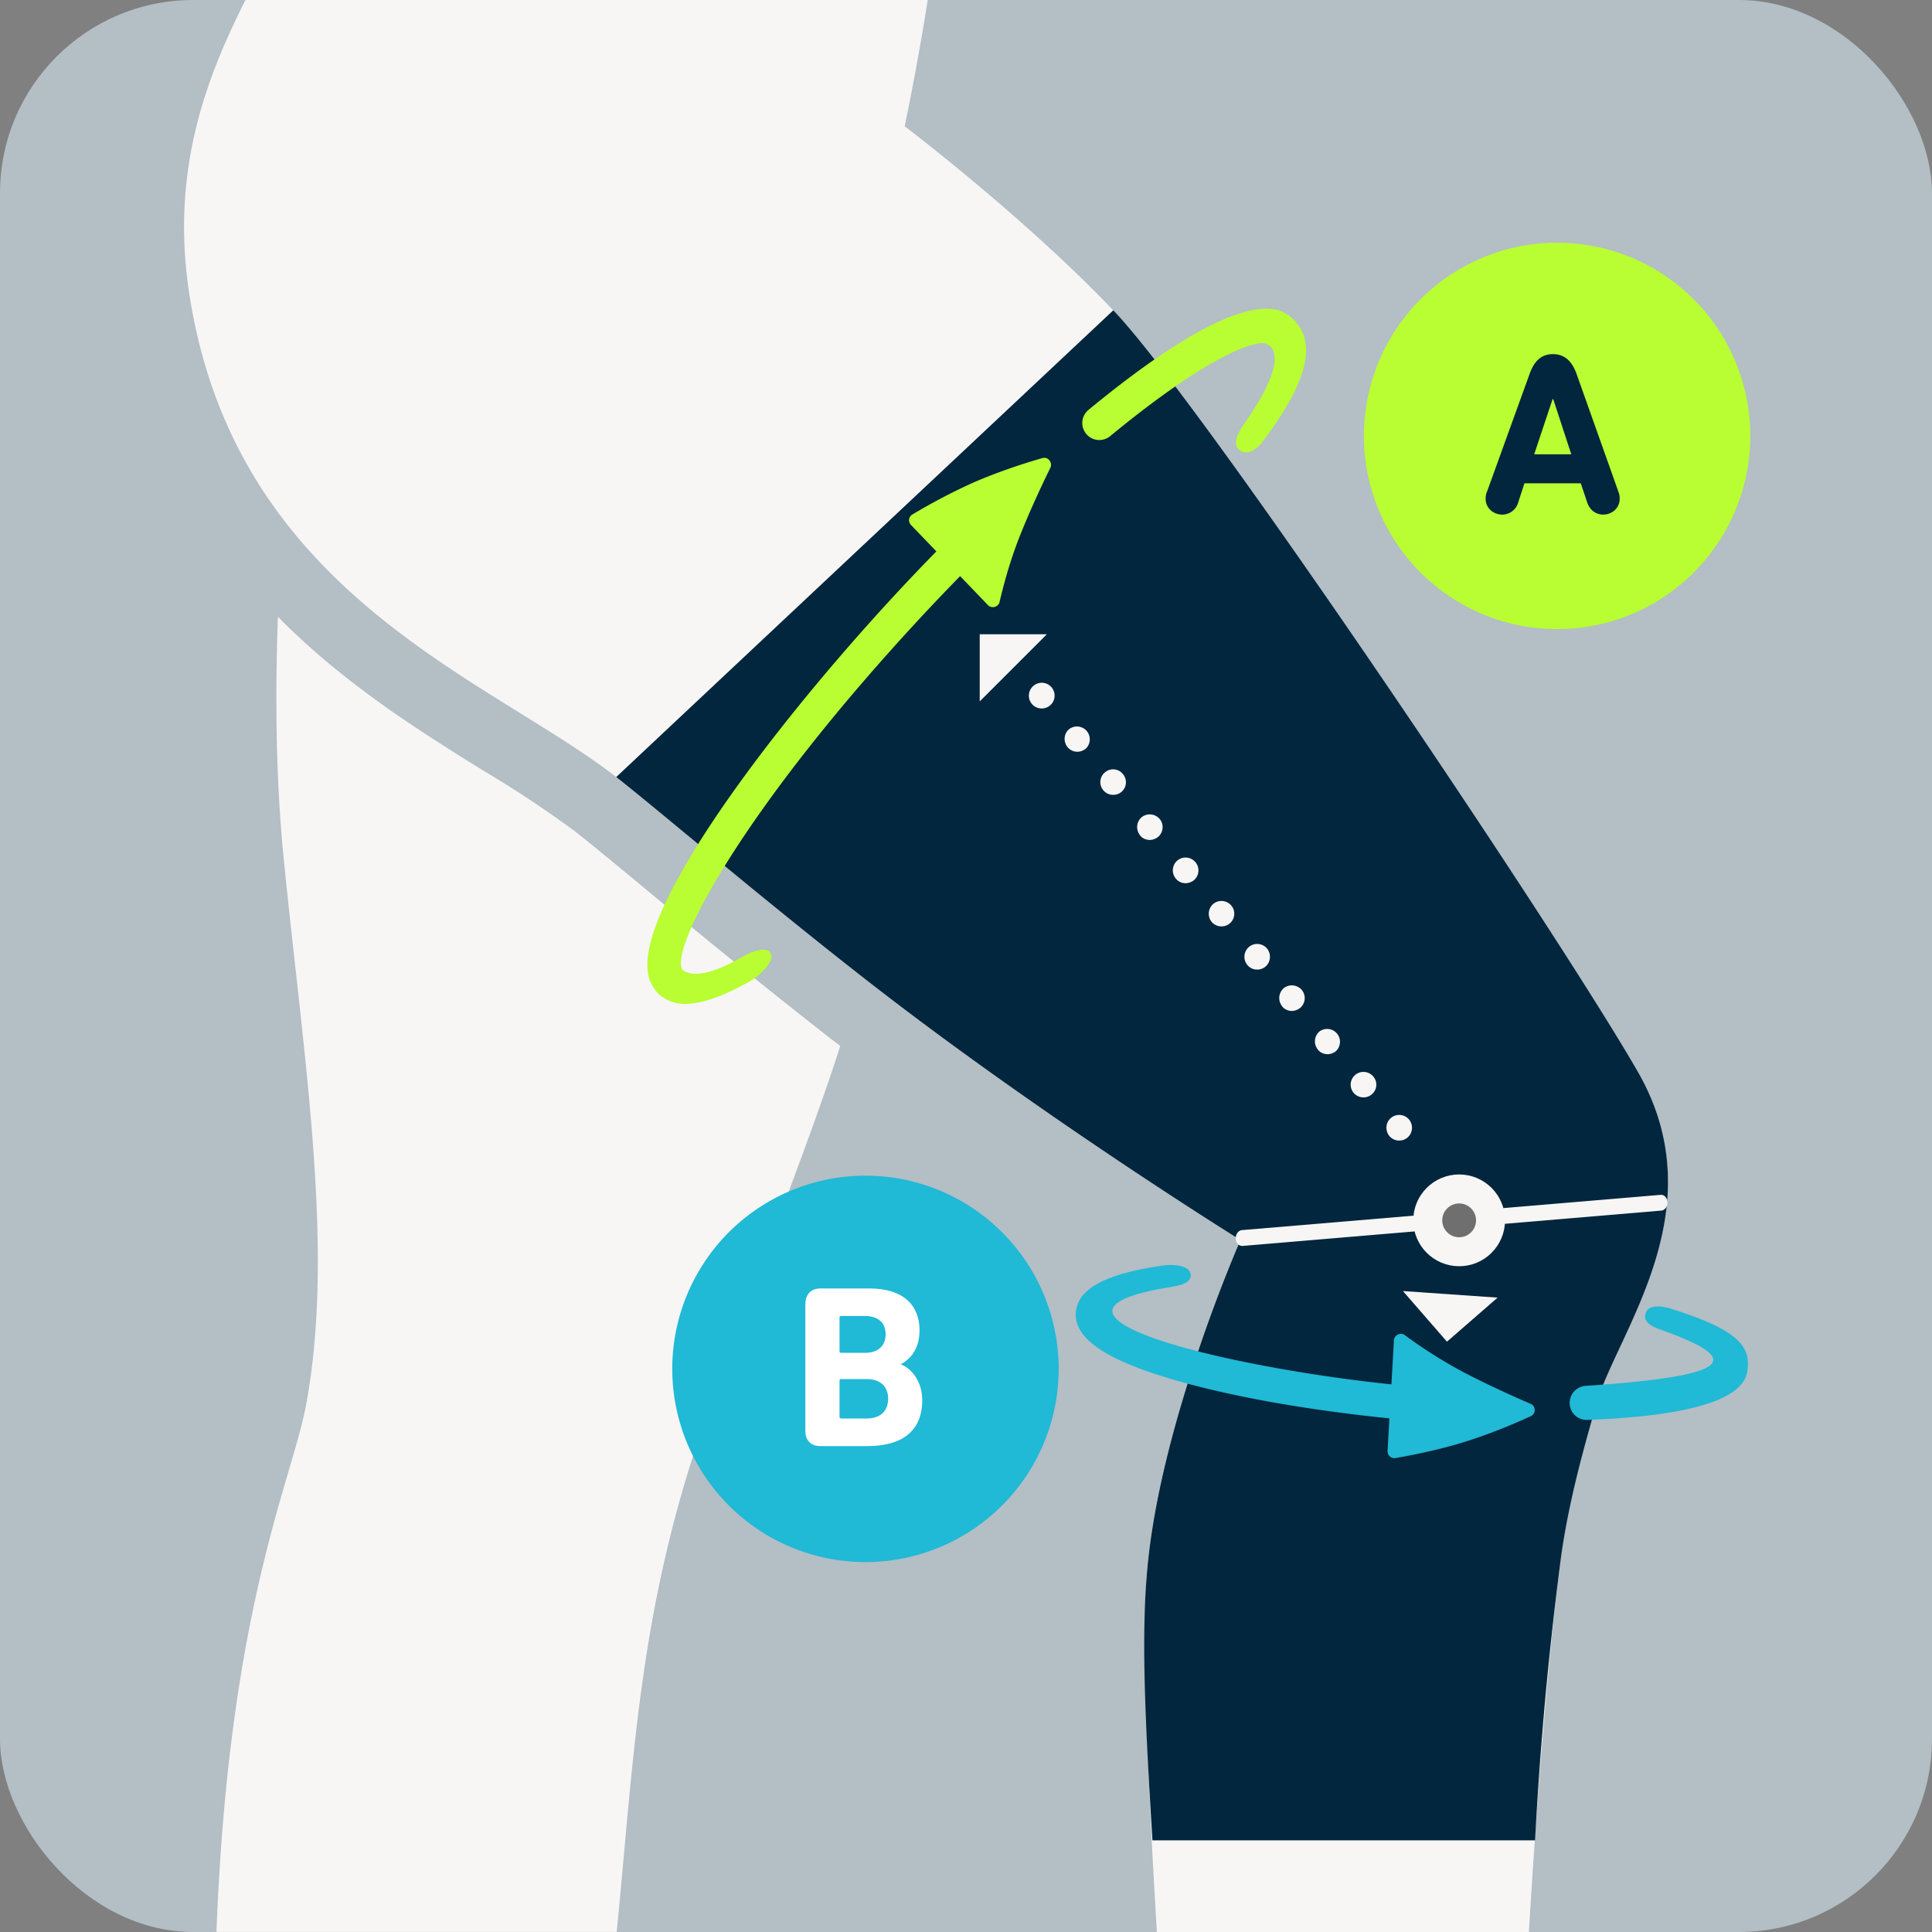 <svg xmlns="http://www.w3.org/2000/svg" width="200" height="200" viewBox="0 0 200 200"><rect x="0" y="0" width="200" height="200" fill="#808080" stroke="none"/><rect width="200" height="200" fill="#b3bec5" rx="20" ry="20"/><path fill="#f7f6f5" d="M96.04 0c-1.14 7.21-2.39 13.07-2.39 13.07s12.33 9.34 21.59 19.05c9.27 9.71 45.89 64.22 54.28 78.78 8.39 14.57-2.48 27.4-4.42 34.91-.58 2.24-2.78 9.27-3.63 16.28-1.51 12.28-2.57 27.4-3.2 37.91h-38.51c-.76-12.45-1.66-30.64-.98-37.85 1.43-15.2 9.62-33.79 9.62-33.79s-20.03-12.43-37.89-26.27C79.4 93.48 67.9 83.63 63.78 80.43 50.67 70.22 24.4 61.58 19.6 30.45 17.61 17.55 21.42 7.94 25.41 0h70.64Zm-9.86 107.67A802.23 802.23 0 0 1 66.5 91.76c-3.14-2.59-5.61-4.64-7.06-5.76a112.53 112.53 0 0 0-9.25-6.13c-6.69-4.15-14.55-9.05-21.42-16.02-.31 8.54-.2 16.97.6 25.03 2.04 20.59 5.33 40.42 2.31 56.58-1.45 7.77-8.01 21.06-9.27 54.53h41.43c1.75-17.6 2.26-32.71 8.64-51.5 4.52-13.32 11.56-30.81 14.5-40.22l-.8-.61"/><path fill="#02263d" d="M115.25 32.12c9.27 9.71 45.89 64.22 54.28 78.79 8.39 14.57-2.48 27.4-4.42 34.91-.58 2.24-2.78 9.27-3.63 16.28a378.04 378.04 0 0 0-2.57 28.41H119.3c-.76-12.45-1.19-21.14-.51-28.35 1.43-15.21 9.62-33.79 9.62-33.79s-20.03-12.43-37.89-26.27c-11.11-8.61-22.61-18.45-26.73-21.66"/><path fill="#20b9d6" d="M164.3 146.99a1.76 1.76 0 0 1-1.81-1.7 1.78 1.78 0 0 1 1.7-1.83c15.98-1.06 15.98-2.88 7.63-5.85-.92-.33-1.77-.78-1.45-1.7.32-.92 1.75-.7 2.61-.43 6.48 2.04 8.17 3.67 7.95 6.07-.12 1.32-.44 4.83-16.61 5.44h-.02Zm-5.84-1.66c-1.85-.8-4.58-2.03-7.05-3.33a48.7 48.7 0 0 1-6-3.8c-.42-.31-1.07 0-1.11.53l-.26 4.58c-18.12-1.9-39.47-7.37-22.96-10.06.96-.16 2.31-.39 2.17-1.35-.14-.96-1.9-1.04-2.87-.89-5.92.85-8.77 2.38-9 4.8-.25 2.76 3.13 5.04 10.64 7.17 5.84 1.66 13.53 3.01 21.81 3.85l-.19 3.37a.7.7 0 0 0 .8.74s3.45-.56 6.66-1.52c3.82-1.13 7.41-2.84 7.41-2.84a.68.68 0 0 0 .36-.64.67.67 0 0 0-.43-.62"/><path fill="#b9fd33" d="M128.28 46.57c-.77-.6-.05-1.89.51-2.69 5.43-7.75 2.22-8.27 2.22-8.29-.67-.36-5.14.55-16.09 9.56a1.76 1.76 0 1 1-2.24-2.72c16.37-13.48 20.02-10.48 21.1-9.47 2.17 2.02 2.38 5.58-3.12 12.82-.39.51-1.44 1.53-2.38.79m-19.64 1.09a.68.68 0 0 0-.69-.25s-3.84 1.05-7.47 2.67a62.71 62.71 0 0 0-6.05 3.19.69.69 0 0 0-.32.5.7.7 0 0 0 .2.58l2.62 2.73a226.32 226.32 0 0 0-3.68 3.85c-12.81 13.73-26.48 31.82-26.23 39.11a3.94 3.94 0 0 0 1.19 2.88 4.04 4.04 0 0 0 3.17.98c2.09-.15 4.46-1.31 6.33-2.36.85-.48 2.54-2.02 2.07-2.87-.48-.85-2.33 0-3.17.5-4.72 2.75-5.97 1.2-5.98 1.19-1.33-2.06 6.15-16.59 25.21-37.01 1.18-1.26 2.36-2.49 3.55-3.71l2.89 3.01c.37.38 1.07.19 1.19-.32.39-1.67 1.06-4.2 2.08-6.79 1.03-2.6 2.29-5.3 3.18-7.11a.7.7 0 0 0-.08-.75"/><path fill="#f7f6f5" d="M114.21 81.8a1.3 1.3 0 0 1 .18-1.85 1.29 1.29 0 0 1 1.85.18 1.3 1.3 0 0 1-1.01 2.15 1.3 1.3 0 0 1-1.02-.48m-3.7-4.46c.27.32.63.48 1.02.48.3 0 .6-.11.85-.3a1.33 1.33 0 0 0-1.69-2.05c-.57.46-.64 1.3-.18 1.87m-3.7-4.48c.26.32.65.48 1.02.48a1.33 1.33 0 1 0-.84-2.35c-.57.48-.64 1.3-.18 1.87m21.72 56.12h.09l43.35-3.66c.37-.03.66-.42.65-.87-.02-.45-.35-.79-.7-.76l-43.35 3.65c-.37.03-.66.42-.65.87.01.41.27.73.6.76m11.6-15.85a1.32 1.32 0 0 1 2.05-1.67 1.3 1.3 0 0 1-.18 1.85c-.25.21-.55.3-.85.3-.37 0-.76-.16-1.02-.48m-3.71-4.48c.26.34.65.49 1.02.49.3 0 .6-.11.85-.3a1.33 1.33 0 0 0-1.69-2.05 1.34 1.34 0 0 0-.18 1.85m-3.69-4.46c.25.32.63.48 1.01.48.3 0 .6-.11.85-.3.56-.46.65-1.31.18-1.87a1.35 1.35 0 0 0-1.87-.18 1.35 1.35 0 0 0-.16 1.87m11.09 13.42c.27.32.64.48 1.02.48.3 0 .6-.09.85-.3.56-.46.64-1.3.18-1.87a1.33 1.33 0 0 0-1.87-.18c-.57.47-.63 1.3-.18 1.87m-18.4-22.17c.26.32.65.48 1.02.48.3 0 .6-.09.85-.3.57-.46.64-1.3.18-1.85a1.33 1.33 0 0 0-1.87-.18 1.34 1.34 0 0 0-.18 1.85m-3.71-4.48c.27.34.65.49 1.02.49.3 0 .6-.11.85-.3a1.33 1.33 0 0 0-1.7-2.05 1.34 1.34 0 0 0-.18 1.85m-3.69-4.46c.25.32.63.48 1.01.48.3 0 .6-.11.85-.3.56-.46.65-1.31.18-1.87a1.35 1.35 0 0 0-1.87-.18 1.35 1.35 0 0 0-.16 1.87m11.1 13.42c.26.32.63.48 1.02.48.3 0 .6-.09.85-.3.56-.46.63-1.3.18-1.87a1.33 1.33 0 0 0-1.87-.18c-.56.47-.64 1.3-.18 1.87m-20.75-34.23h-6.95v6.95m43.81 61.04 4.56 5.24 5.24-4.56"/><path fill="#6f6f6f" d="M151.05 129.58a3.25 3.25 0 1 0 0-6.5 3.25 3.25 0 0 0 0 6.5"/><circle cx="151.05" cy="126.33" r="3.25" fill="none" stroke="#f7f6f5" stroke-width="3"/><path fill="#b9fd33" d="M160.74 65.12a20 20 0 1 0 .01-39.99 20 20 0 0 0-.01 39.99"/><path fill="#02263d" d="m153.92 50.94 4.42-12.22c.46-1.3 1.18-2.06 2.42-2.06s1.99.77 2.45 2.06l4.34 12.22a2 2 0 0 1 .12.67c0 1.01-.82 1.66-1.7 1.66-.77 0-1.39-.46-1.66-1.25l-.67-1.99h-5.83l-.65 1.99a1.71 1.71 0 0 1-1.66 1.25c-.89 0-1.71-.65-1.71-1.66a2 2 0 0 1 .12-.67Zm8.74-3.91-1.87-5.71h-.07l-1.9 5.71h3.84Z"/><path fill="#20b9d6" d="M89.14 161.7a20 20 0 1 0 .01-39.99 20 20 0 0 0-.01 39.99"/><path fill="#fff" d="M83.38 134.94c0-.94.58-1.56 1.54-1.56h5.06c3.55 0 5.21 1.75 5.21 4.34 0 1.75-.79 2.88-1.9 3.48v.05c1.08.43 2.18 1.75 2.18 3.7 0 3.22-2.14 4.75-5.66 4.75h-4.9c-.96 0-1.54-.6-1.54-1.54v-13.23Zm6.14 5.11c1.34 0 2.16-.7 2.16-1.92s-.79-1.9-2.16-1.9h-2.47c-.1 0-.14.05-.14.14v3.53c0 .1.05.14.14.14h2.47Zm-2.47 6.79h2.66c1.44 0 2.23-.77 2.23-2.06 0-1.22-.79-2.02-2.23-2.02h-2.66c-.1 0-.14.05-.14.14v3.79c0 .1.05.14.14.14Z"/></svg>
